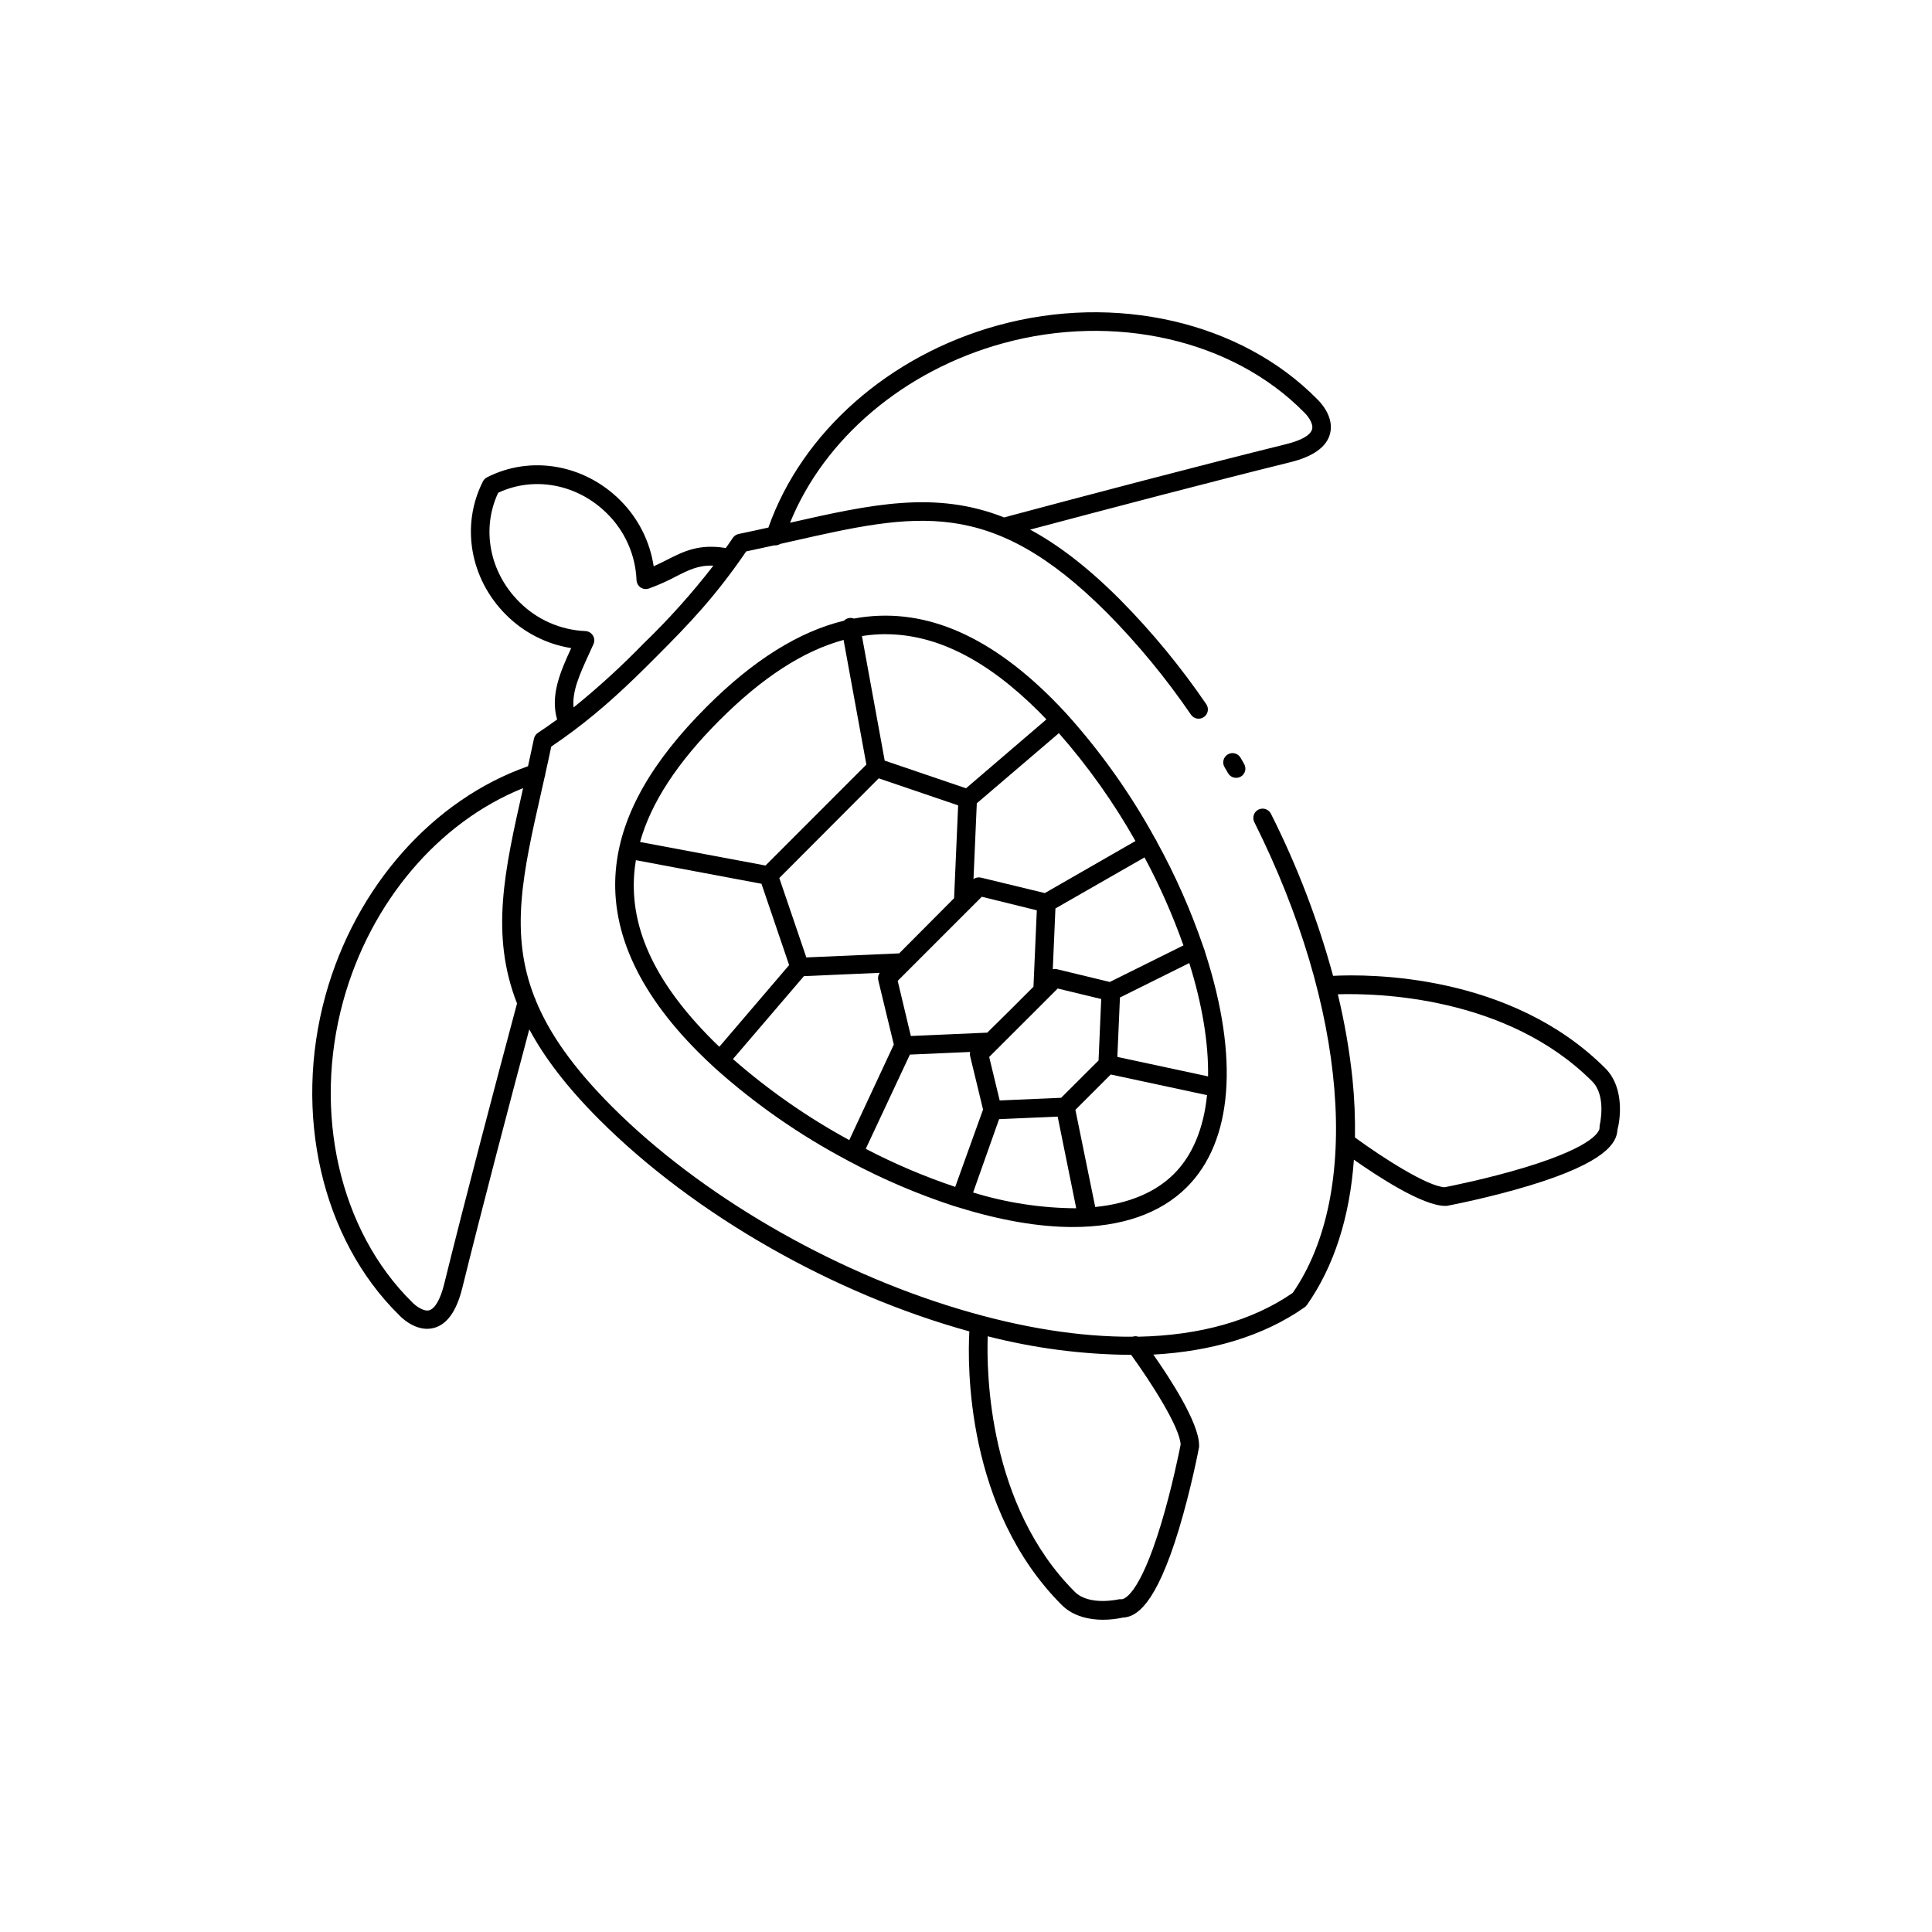 <?xml version="1.0" encoding="UTF-8"?>
<!-- The Best Svg Icon site in the world: iconSvg.co, Visit us! https://iconsvg.co -->
<svg fill="#000000" width="800px" height="800px" version="1.1" viewBox="144 144 512 512" xmlns="http://www.w3.org/2000/svg">
 <g>
  <path d="m462.98 395.19c0-0.109-0.07-0.215-0.109-0.324-3.289-9.617-7.406-18.93-12.312-27.828-0.047-0.16-0.117-0.312-0.203-0.453-0.062-0.098-0.129-0.188-0.199-0.277-6.492-11.863-14.336-22.934-23.379-32.992l-0.059-0.078s-0.078-0.07-0.109-0.109c-1.25-1.348-2.5-2.676-3.769-3.938-17.445-17.445-34.852-24.531-52.547-21.266l0.004 0.004c-0.422-0.176-0.883-0.223-1.328-0.137-0.5 0.09-0.957 0.332-1.309 0.695-11.965 2.894-24.102 10.504-36.406 22.828-14.516 14.516-22.348 28.27-23.93 42.035-1.91 16.512 5.422 33.18 21.805 49.555 1.258 1.27 2.59 2.519 3.938 3.769l0.109 0.109s0.059 0 0.078 0.07h-0.008c10.75 9.656 22.648 17.949 35.426 24.699 0.137 0.102 0.281 0.188 0.434 0.254l0.129 0.051c8.758 4.676 17.91 8.582 27.344 11.68l1.23 0.375 0.188 0.051c11.148 3.465 21.352 5.207 30.316 5.207 12.852 0 23.184-3.543 30.219-10.566 12.133-12.145 13.883-34.156 4.922-61.992-0.102-0.469-0.277-0.941-0.473-1.422zm-37.766 39.734-16.285 0.707-2.785-11.523 11.57-11.551 6.59-6.59 11.531 2.785-0.707 16.285zm-28.074 23.617v-0.004c-8.152-2.738-16.078-6.109-23.707-10.086l11.699-24.973 15.969-0.699h0.004c-0.094 0.375-0.094 0.766 0 1.141l3.414 14.121zm-58.922-33.852 18.832-22.004 20.082-0.875c-0.398 0.57-0.539 1.289-0.383 1.969l4.121 17.043-11.809 25.32 0.004-0.004c-11.027-6-21.359-13.199-30.809-21.461zm38.652-74.422 21.047 7.164-1.074 24.602-14.555 14.621-24.602 1.074-7.164-21.039zm68.004 16.629-23.98 13.777-16.934-4.094h-0.004c-0.68-0.156-1.395-0.02-1.969 0.387l0.875-20.082 21.746-18.586 0.004-0.004c7.731 8.809 14.535 18.391 20.301 28.594zm-39.242 50.766-20.25 0.887-3.484-14.613 22.289-22.289 14.578 3.594-0.887 20.25-6.102 6.102zm32.473-13.43-13.965-3.375c-0.375-0.094-0.766-0.094-1.141 0l0.699-16.109 23.617-13.531h-0.004c4.019 7.504 7.465 15.301 10.312 23.324zm-59.473-92.16c13.598 0 27.031 6.887 40.766 20.605 0.641 0.641 1.277 1.32 1.91 1.969l-21.305 18.258-21.551-7.332-6.031-33.012c2.055-0.324 4.137-0.492 6.219-0.5zm-43.875 22.73c11.258-11.246 22.109-18.312 32.797-21.215l6.043 33.031-26.73 26.754-33.25-6.238c2.922-10.43 9.898-21.086 21.145-32.344zm-22.523 39.125c0.078-0.66 0.176-1.32 0.285-1.969l33.277 6.25 7.332 21.551-18.5 21.648c-0.668-0.641-1.348-1.277-1.969-1.918-15.5-15.555-22.203-30.434-20.422-45.574zm89.648 86.098 6.887-19.434 15.52-0.68 4.922 24.297-0.004-0.004c-9.266-0.043-18.473-1.453-27.324-4.18zm53.223-4.922c-4.922 4.922-12.062 7.871-20.859 8.766l-5.254-25.75 9.367-9.367 25.516 5.473c-0.895 8.824-3.848 15.961-8.77 20.879zm9.043-25.852-24.039-5.156 0.688-15.742 18.371-9.133c3.477 11.113 5.121 21.266 4.981 30.055z"/>
  <path d="m471.55 350.13c0.441 0.012 0.875-0.098 1.262-0.316 0.566-0.32 0.98-0.859 1.148-1.488 0.168-0.633 0.074-1.301-0.254-1.867l-0.395-0.699c-0.117-0.215-0.137-0.234-0.57-0.984v0.004c-0.699-1.168-2.211-1.547-3.375-0.848-1.168 0.699-1.547 2.211-0.848 3.375 0.395 0.66 0.402 0.68 0.512 0.875l0.422 0.727 0.004 0.004c0.434 0.746 1.23 1.211 2.094 1.219z"/>
  <path d="m569.41 427.09c-25.16-25.16-62.781-24.965-72.129-24.48v-0.004c-4.035-14.832-9.555-29.223-16.469-42.949-0.609-1.219-2.09-1.711-3.309-1.105-1.215 0.609-1.711 2.09-1.102 3.309 24.602 49.199 28.586 98.105 10.195 124.76-10.707 7.398-24.602 11.277-40.914 11.621-0.504-0.172-1.051-0.172-1.555 0-13.824 0.09-29.293-2.32-45.895-7.301-34.234-10.254-68.605-30.277-91.918-53.551-10.363-10.363-16.727-19.473-20.32-28.262-0.055-0.254-0.156-0.496-0.293-0.719-6.731-17.055-3.141-32.965 1.723-54.434l0.906-4.023h-0.004c0.109-0.262 0.172-0.543 0.18-0.828 0.531-2.363 1.062-4.773 1.586-7.273 2.047-1.379 3.984-2.754 5.856-4.164 7.676-5.738 14.211-11.809 22.012-19.68 8.727-8.727 15.586-15.891 23.793-27.875 2.527-0.531 4.969-1.062 7.359-1.594h0.336-0.004c0.473-0.004 0.934-0.141 1.328-0.391l3.121-0.707c32.816-7.418 52.625-11.898 83.414 18.902v-0.004c8.254 8.344 15.73 17.418 22.348 27.109 0.781 1.082 2.281 1.34 3.383 0.586 1.098-0.758 1.395-2.25 0.668-3.371-6.785-9.941-14.457-19.25-22.926-27.805-8.52-8.531-16.324-14.477-23.785-18.5 21.008-5.59 48.109-12.715 68.938-17.859 6.109-1.516 9.652-4.062 10.547-7.578 1.172-4.606-2.785-8.543-3.465-9.191-20.164-20.457-53.383-28.102-84.625-19.484-28.773 7.93-51.887 28.367-60.754 53.559-2.547 0.57-5.156 1.141-7.871 1.703h0.008c-0.617 0.125-1.164 0.477-1.535 0.984-0.641 0.984-1.27 1.859-1.898 2.746-7.106-1.172-11.188 0.895-15.488 3.078-1.152 0.582-2.32 1.18-3.621 1.75v0.004c-1.004-6.621-4.109-12.75-8.855-17.477-9.566-9.555-23.754-12.004-35.324-6.09h-0.004c-0.461 0.234-0.832 0.609-1.062 1.074-5.902 11.562-3.473 25.762 6.09 35.324h0.004c4.68 4.711 10.738 7.812 17.297 8.855-2.812 6.121-5.617 12.438-3.738 18.914-1.625 1.18-3.305 2.363-5.086 3.543-0.539 0.355-0.914 0.91-1.047 1.543-0.523 2.5-1.055 4.922-1.574 7.301-25.25 8.855-45.746 31.98-53.688 60.793-8.621 31.262-0.984 64.48 19.484 84.625 0.562 0.602 3.633 3.68 7.469 3.68 0.582 0 1.16-0.074 1.723-0.219 3.523-0.895 6.062-4.438 7.578-10.547 5.106-20.664 12.184-47.625 17.77-68.605 4.023 7.519 9.996 15.359 18.586 23.961 25.32 25.309 62.102 46.168 98.035 56.09-0.492 8.707-0.984 46.996 24.461 72.48 3.148 3.148 7.5 3.938 10.953 3.938l0.004-0.004c1.77 0 3.535-0.191 5.266-0.57 3.465-0.148 8.668-3.031 14.84-23.379 3.18-10.48 5.227-21.098 5.363-21.855v-0.234h-0.004c0.008-0.074 0.008-0.152 0-0.227v-0.051c-0.07-5.953-7.754-17.711-12.121-23.949 15.273-0.848 29.078-4.812 40.109-12.555h-0.004c0.23-0.168 0.434-0.371 0.602-0.602 7.164-10.203 11.367-23.293 12.438-38.496 6.188 4.359 18.203 12.242 24.188 12.242 0.141 0.016 0.281 0.016 0.422 0 0.758-0.137 11.375-2.184 21.855-5.363 20.34-6.168 23.23-11.367 23.379-14.828 0.543-1.84 2.207-10.863-3.227-16.293zm-159.71-192.09c29.59-8.156 60.938-0.984 79.863 18.234 0.035 0.031 0.066 0.062 0.098 0.098 0.512 0.461 2.5 2.715 2.066 4.387-0.434 1.672-2.953 3.012-6.957 4.004-22.789 5.637-53.066 13.617-74.676 19.395-18.223-7.191-35.098-3.484-56.719 1.406 9.055-22.344 30.219-40.328 56.324-47.523zm-109.72 82.551c0.441-0.984 0.875-1.891 1.301-2.856h-0.004c0.336-0.742 0.277-1.602-0.156-2.293-0.43-0.684-1.164-1.117-1.969-1.16-6.633-0.273-12.918-3.055-17.586-7.773-7.871-7.871-10.027-19.363-5.539-28.879 9.523-4.488 21.039-2.312 28.891 5.539 4.715 4.668 7.488 10.949 7.766 17.582 0.027 0.793 0.43 1.523 1.082 1.969 0.645 0.438 1.457 0.543 2.191 0.285 2.461-0.891 4.856-1.957 7.164-3.188 3.453-1.75 5.992-3.031 9.93-2.875-5.664 7.328-11.852 14.234-18.52 20.664-5.832 6.004-12.02 11.652-18.527 16.914-0.434-4.297 1.664-8.855 3.977-13.93zm-38.27 166.74c-0.984 4.023-2.461 6.562-4.004 6.957-1.543 0.395-3.789-1.398-4.398-2.066l-0.098-0.098c-19.238-18.926-26.395-50.273-18.234-79.863 7.203-26.156 25.25-47.352 47.656-56.363-4.922 21.797-8.758 38.762-1.613 57.07-5.777 21.562-13.719 51.73-19.309 74.363zm195.17 42.547c-0.355 1.812-2.301 11.531-5.207 21.117-5.856 19.305-9.977 19.855-10.422 19.855h-0.621c-0.078 0-7.922 1.898-11.809-1.969-22.887-22.879-23.398-57.996-23.066-67.719l0.004 0.004c12.25 3.144 24.836 4.797 37.48 4.918h0.523c5.332 7.359 12.949 19.258 13.117 23.793zm91.109-73.418c-9.586 2.902-19.305 4.852-21.117 5.207-4.547-0.168-16.531-7.871-23.793-13.188v0.004c0.086-5.199-0.137-10.398-0.66-15.57-0.801-7.535-2.094-15.008-3.879-22.375 10.137-0.324 44.723 0.395 67.395 23.066 3.938 3.938 1.969 11.738 1.969 11.809-0.004 0.02-0.004 0.039 0 0.059-0.004 0.078-0.004 0.156 0 0.234-0.004 0.086-0.004 0.172 0 0.258v0.059c-0.059 0.473-0.621 4.586-19.914 10.441z"/>
 </g>
</svg>